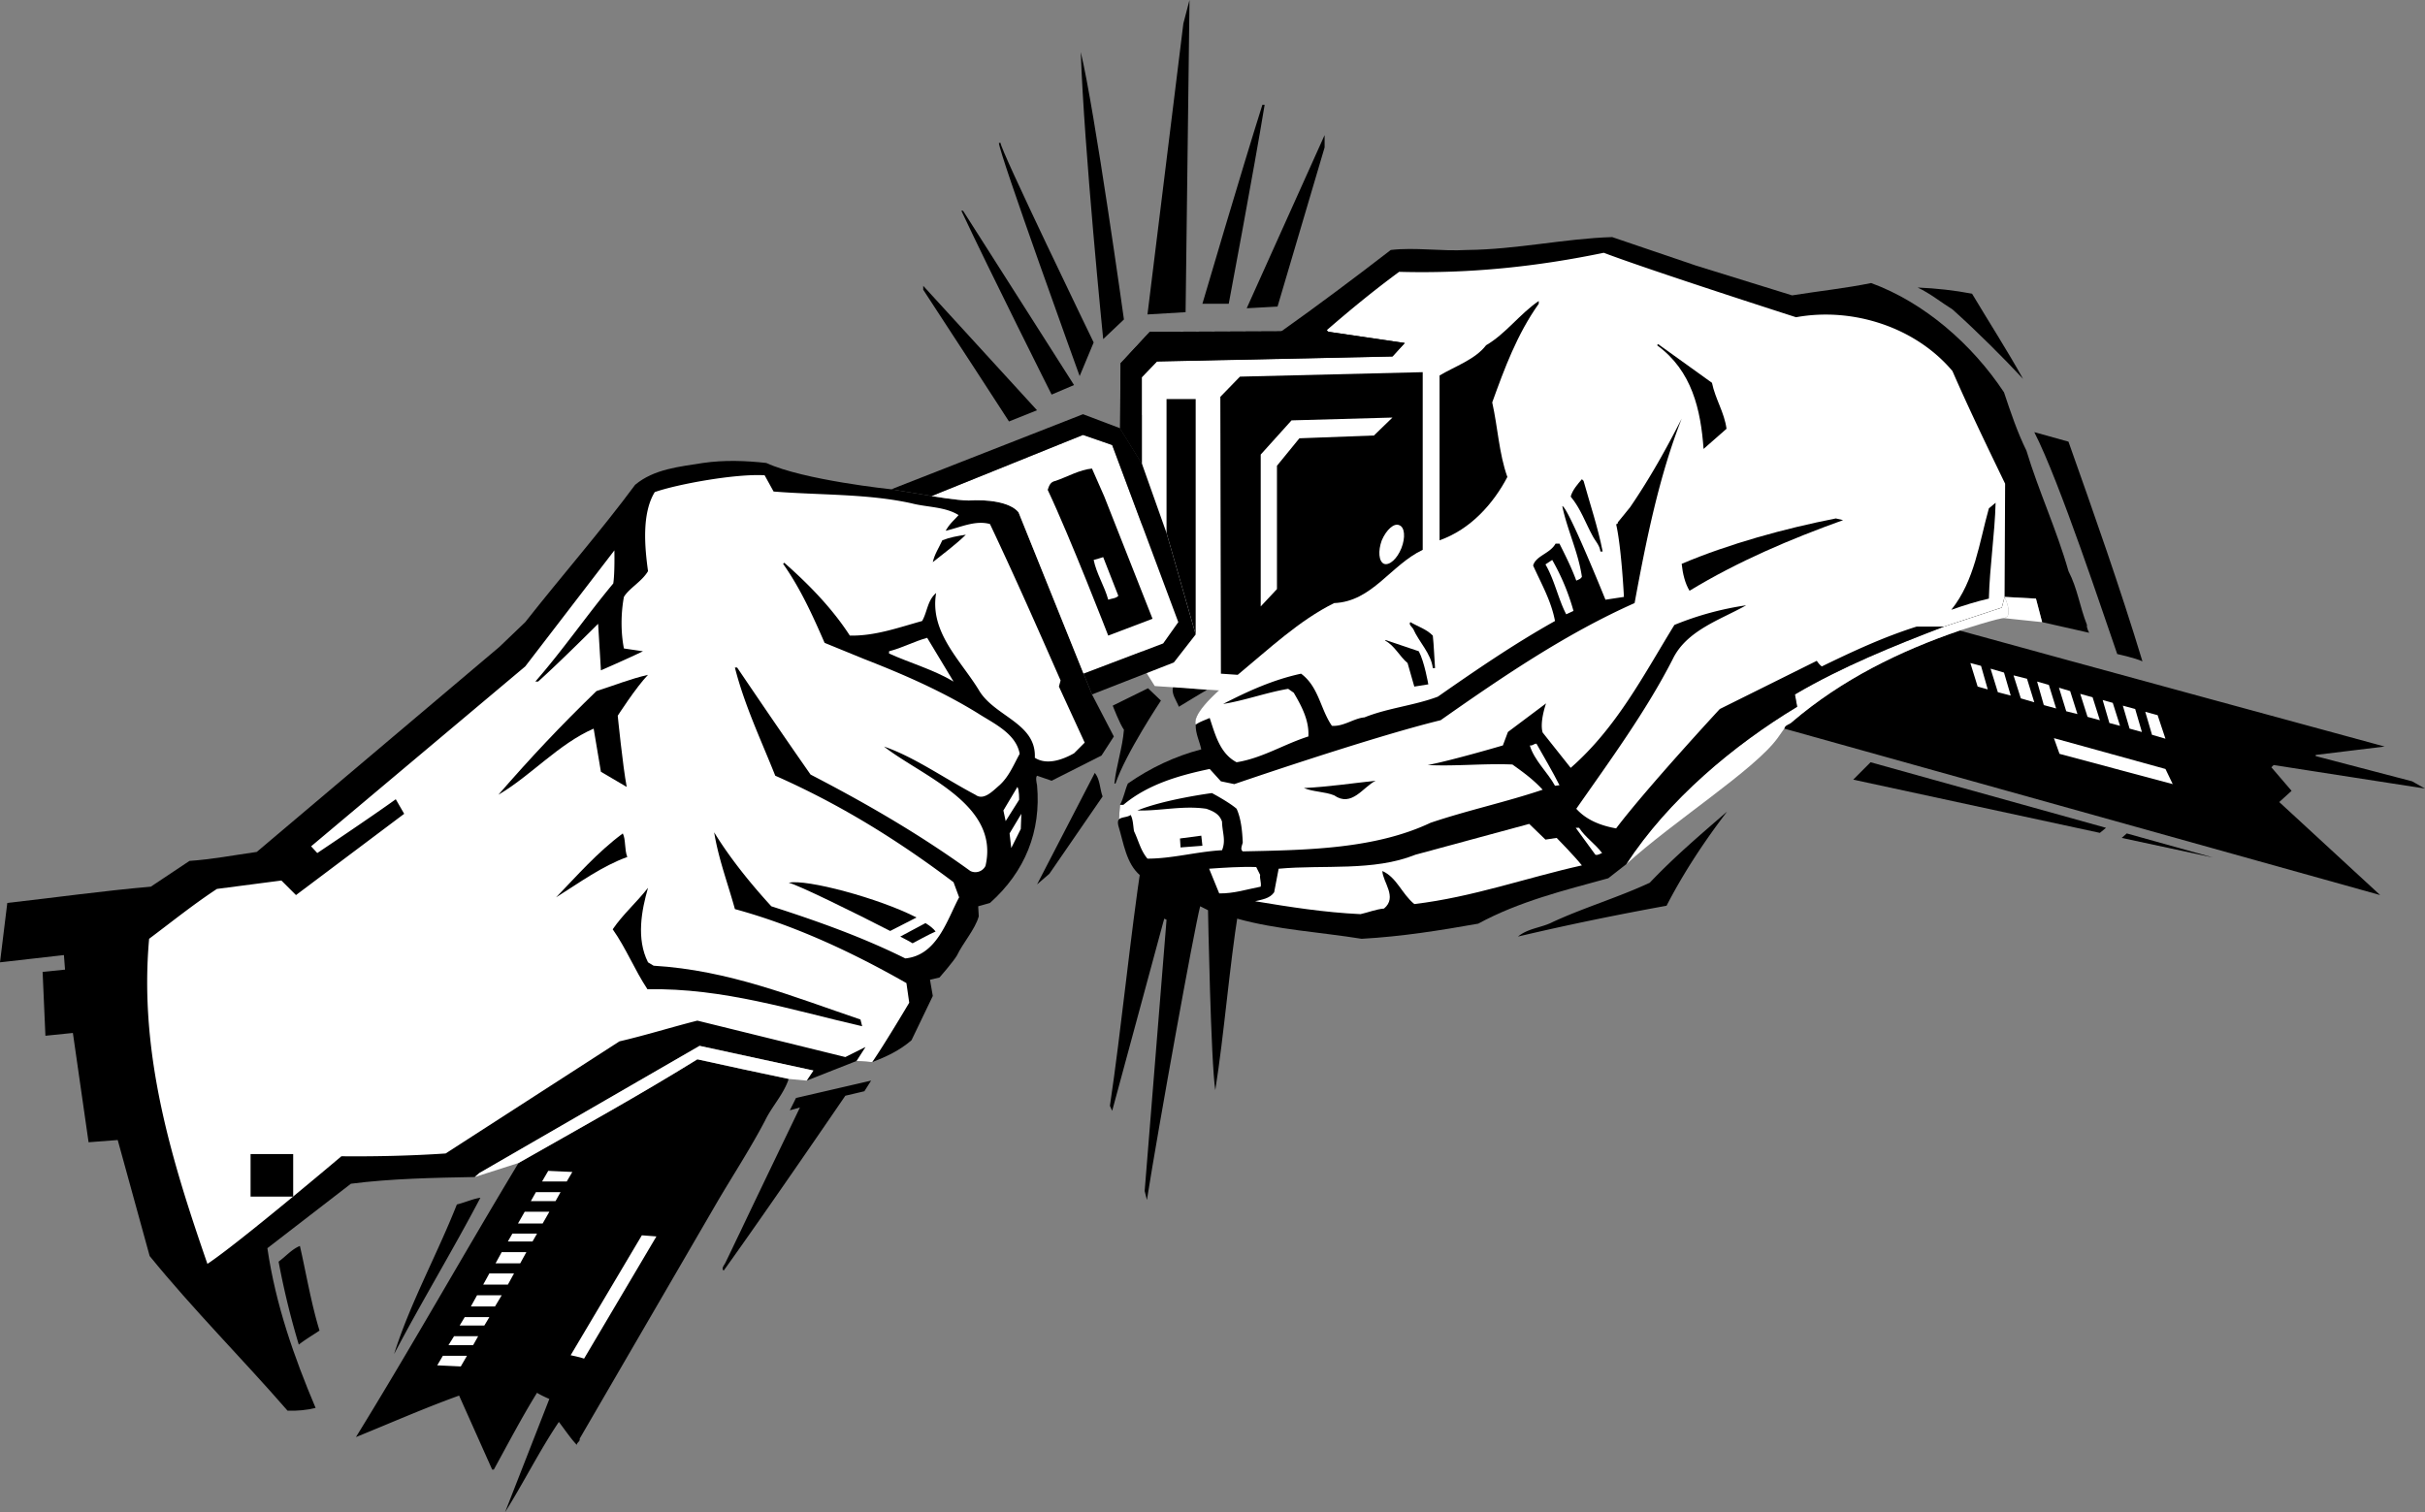<svg width="576.802" height="359.734" viewBox="0 0 432.602 269.801" xmlns="http://www.w3.org/2000/svg"><rect x="0" y="0" width="432.602" height="269.801" fill="#808080" stroke="none"/><path style="fill:#000;fill-opacity:1;fill-rule:nonzero;stroke:none" d="M332.227 660.676c-1.582 9.847-2.516 21.84-4.102 31.898-.797-4.945-1.3-32.097-1.3-32.097l-1.4-.704c-1.109 4.32-7.413 39.2-9.5 52.403l-.402-1.602 3.903-48.398c-.082-.043-.403-.2-.403-.2l-.199.7-9.097 33.597-.403-.898c2.035-13.633 3.617-30.188 5.7-43.8l17.203 9.1m-9.403-106.902-6.8.403 6.402-51.903 1.097-4.199-.699 55.7m-11 1.3-3.699 3.5s-3.418-33.988-4-51.199c2.473 10.21 7.7 47.7 7.7 47.7m25.101-38.302c-1.965 11.946-6.403 35.5-6.403 35.5h-4.699s6.965-23.695 10.7-35.5h.402m2.301 36-5.5.301 13.898-30.898v2.199l-8.398 28.398m-49.403-29.199c-.316.664 16.602 35.602 16.602 35.602l-2.5 6s-14.488-40.07-14.403-41.602h.301m13.102 43.199-4 1.704s-10.957-21.829-16.102-32.801h.301l19.8 31.097m-6.601 4.5-5 2s-10.219-15.77-15.3-23.5v-.699l20.3 22.2m166.801-20.797c2.941 4.925 6.23 10.039 9.102 15.199-3.5-3.762-8.192-8.453-12.602-12.403-2.105-1.3-3.86-2.78-6.2-3.898 3.325.145 6.548.496 9.7 1.102m17.199 26.398c4.578 12.914 9.203 26.012 13.2 39.2-1.407-.653-4.5-1.302-4.5-1.302-2.297-6.566-10.278-30.796-14.797-39.597l6.097 1.699m56.403 54.398-12.301 1.5v.204l17.199 4.5 2.3 1.296-27-4.199-.402.403 3.602 4.199-2.2 2 18 16.597-106.3-29.699c.094-.676 1.004-.746 1.398-1.199 8.918-7.602 19.215-12.645 29.903-16.3 18.023 4.987 75.8 20.698 75.8 20.698m-210.101-10.097c-1.469.828-3.36 2.02-5 3-.46-1.192-1.441-2.38-1-3.602l6 .602m-10.5-.301 2.3 2.2s-6.296 9.437-8.1 14.8h-.2c.324-3.195 1.445-6.348 1.7-9.602-.72-.964-2-4.296-2-4.296l6.3-3.102" transform="translate(-111.324 -498.074)"/><path style="fill:#fff;fill-opacity:1;fill-rule:nonzero;stroke:none" d="m497.625 635.273 1.3 2.704-20.198-5.403-1-2.8 19.898 5.5" transform="translate(-111.324 -498.074)"/><path style="fill:#000;fill-opacity:1;fill-rule:nonzero;stroke:none" d="m308.023 640.176-9.5 13.8-2.199 1.899 10.301-19.898c.953 1.156.883 2.836 1.398 4.199m111.403 2.699c-4.137 5.395-7.848 11.066-10.801 16.8-8.883 1.618-17.777 3.438-26.5 5.5 1.79-1.5 4.242-1.57 6.2-2.6 5.675-2.61 11.628-4.364 17.3-7 4.484-4.716 9.035-8.567 13.8-12.7m-167.402 47.699c-.89 2.727-2.992 4.895-4.199 7.403-2.578 4.918-5.59 9.539-8.398 14.296l-24.7 42.5c.126.508-.503.645-.5 1.102-1.054-1.086-2.175-2.766-3.203-4.102-3.453 5.118-6.253 10.79-9.597 16.102l7.898-20.2s-1.402-.59-2.199-1.1c-2.777 4.503-5.156 9.054-7.7 13.698h-.3l-5.898-13.199c-6.247 2.254-12.27 4.914-18.403 7.403 9.914-16.075 19.297-32.813 29-48.903 10.61-6.043 21.535-12.066 31.903-18.5a1337.55 1337.55 0 0 0 16.296 3.5m14.704.301-1.204 1.898-3.398.801s-14.215 20.805-21.7 31.2c-.5-.38.13-1.008.302-1.399.878-1.781 1.718-3.602 2.597-5.398 3.465-7.309 10.7-22.301 10.7-22.301l-1.797.5 1.097-2.2 13.403-3.101m-69.704 20.898c-4.93 9.399-10.464 18.504-15.398 27.903 2.836-9.047 7.664-17.735 11.2-26.7 1.437-.347 2.769-.98 4.198-1.203" transform="translate(-111.324 -498.074)"/><path style="fill:#fff;fill-opacity:1;fill-rule:nonzero;stroke:none" d="M215.523 740.477c-.671-.254-2.398-.602-2.398-.602l12.7-21.398 2.6.199-12.902 21.8" transform="translate(-111.324 -498.074)"/><path style="fill:#000;fill-opacity:1;fill-rule:nonzero;stroke:none" d="M168.324 735.477c-1.234.824-2.637 1.664-3.699 2.5a141.526 141.526 0 0 1-3.602-14.801c1.305-.953 2.356-2.215 3.801-2.801 1.074 4.648 1.985 10.184 3.5 15.102" transform="translate(-111.324 -498.074)"/><path style="fill:#fff;fill-opacity:1;fill-rule:nonzero;stroke:none" d="m195.727 738.074.898-1.597h-4.3l-1 1.597h4.402m-1.5-5-.903 1.5h4.403l.898-1.5h-4.398m4.398-7.801-1.102 2h4.403l1.097-2h-4.398m13.801-16.398 1-1.7-4.301-.198-1.102 1.898h4.403m-16 20.301-1.102 2h4.301l1.2-2h-4.4m-6.101 10.801-1 1.699 4.2.199 1.101-1.898h-4.3m16.601-29.204-.903 1.602h4.403l.898-1.602h-4.398m-6.102 10.704-1.097 2h4.398l1.102-2h-4.403m1.903-3.301-.801 1.398h4.398l.801-1.398h-4.398m2.199-3.903-1.2 2.102h4.399l1.2-2.102h-4.4" transform="translate(-111.324 -498.074)"/><path style="fill:#000;fill-opacity:1;fill-rule:nonzero;stroke:none" d="m487.023 645.773-42-11.699-3.097 3.102 44 9.5 1.097-.903m2.801 1.801 16.301 3.5-15.398-4.3zm0 0" transform="translate(-111.324 -498.074)"/><path style="fill:#fff;fill-opacity:1;fill-rule:nonzero;stroke:none" d="m476.824 620.273-2.097-.597 1.199 4.199 2.199.602-1.3-4.204m-3.899-1.097-2.403-.602 1.301 4.102 2.403.699-1.301-4.2m7.699 2.2-2-.602 1.3 4.204 2 .5-1.3-4.102m14.602 7.801 2.398.699-1.398-4.2-2.204-.6 1.204 4.1m-27.5-7.601 2.296.602-1.199-4.102-2.398-.699 1.3 4.2m16.899.902-2.2-.602 1.302 4.102 2.199.597-1.301-4.097m7.602 2.097-2.204-.597 1.204 4.097 2.199.602-1.2-4.102m-27.499-7.699-1.903-.5 1.301 4.2 1.8.5-1.198-4.2m23.5 6.602-1.801-.5 1.199 4.097 1.898.5-1.296-4.097m-86.801 28.796c8.527-7.746 22.828-16.793 27-22.5l1.199-1.699c.094-.676 1.004-.746 1.398-1.199 8.918-7.602 19.215-12.645 29.903-16.3 0 0 7.418-2.415 8-2.2.34-.21.562-.375.597-.5.47-1.137-.597-3.3-.597-3.3l-.5 1.902-10.301 3.398c-9.008 3.445-18.184 7.156-26.602 12.102l.403 2.199c-11.383 6.863-23.008 16.597-30.5 28.097m-90.301-77.796.102-11.602 5.199-5.602 23.5-.097" transform="translate(-111.324 -498.074)"/><path style="fill:#000;fill-opacity:1;fill-rule:nonzero;stroke:none" d="m264.125 687.375-8.898 3.5 1.199-1.8-20.301-4.4-39.3 22.7-.802.7c-7.293.14-14.996.28-22.097 1.198l-14.903 11.5c1.485 10.133 4.774 19.45 8.602 28.5-1.586.403-3.266.543-5 .5-7.93-9.132-16.824-18.027-24.602-27.597-1.886-6.887-5.699-20.7-5.699-20.7l-5.199.399-2.8-19.5-4.9.5-.5-11.398 4-.403-.198-2.597-11.403 1.296 1.301-10.597c8.594-.965 16.996-2.153 25.602-2.903l6.898-4.597c3.895-.258 7.957-1.028 12-1.602l43.3-36.597 4.598-4.403c6.47-8.219 13.68-16.484 19.602-24.5 3.395-2.84 7.91-3.222 12.102-3.898 3.757-.551 7.68-.41 11.296 0 6.75 3.09 22.301 4.699 22.301 4.699l7.2 1.2s4.351.765 6.601.8c3.121-.227 7.39.21 8.898 2.102l11.602 28.796 1.5 3.704 3.898 7.5-2.199 3.398-8.898 4.5-2.602-.898c-.3.304-.093 1.214 0 1.699.75 8.203-2.12 15.414-8.398 21l-2.102.597.102 1.801c-.664 2.336-2.832 4.742-3.903 7-.683 1.14-3.097 3.903-3.097 3.903l-1.7.398.5 2.898-3.8 7.903c-2.137 1.851-4.516 2.945-7 3.898l-2.801-.199" transform="translate(-111.324 -498.074)"/><path style="fill:#fff;fill-opacity:1;fill-rule:nonzero;stroke:none" d="m255.227 690.875 1.199-1.8-20.301-4.4-39.3 22.7-.802.7 7.801-2.5c10.61-6.044 21.535-12.067 31.903-18.5 5.39 1.183 10.851 2.374 16.296 3.5l3.204.3" transform="translate(-111.324 -498.074)"/><path style="fill:#000;fill-opacity:1;fill-rule:nonzero;stroke:none" d="M315.023 580.773v-15.398l2.704-2.8 42-.9 5.398 2.802-32.602.796-3.5 3.602.102 49.398 3 .204c-.84.683-8.219 6.37-7.5 8.898-.027 1.633.672 2.895 1 4.398-4.672 1.227-9.012 3.258-13.102 6.102-.535 1.219-.742 2.617-1.398 3.8l-.2 2.598c-.167.188-.238.528-.1 1.102.956 3.102 1.374 6.746 3.902 8.898 1.89 1.622 6.515 1.196 7.898 1.602.734 4.41 8.008 5.828 9.398 6.102 7.07 1.976 14.774 2.398 22.204 3.597 7.214-.402 14-1.496 20.796-2.699 7.282-3.96 15.266-5.922 23.204-8.102l3.199-2.5c7.492-11.5 19.117-21.234 30.5-28.097l-.403-2.2c8.418-4.945 17.594-8.656 26.602-12.101l10.3-3.398.5-1.903 5.598.301 1.102 4.2 8.398 1.902s-.52-.88-.398-1.403c-1.313-3.328-1.66-6.41-3.3-9.597-2.075-7.317-5.364-14.391-7.5-21.5-1.579-3.184-2.837-6.899-4-10.403-5.704-8.61-14.247-16.035-23.7-19.5-4.621.946-9.387 1.438-14.102 2.2l-17.097-5.297-15-5.102c-8.43.25-16.973 2.21-25.903 2.3-4.586.263-9.277-.51-13.597 0-6.324 4.884-13.047 9.927-19.5 14.5l-23.5.098-5.2 5.602-.101 11.602" transform="translate(-111.324 -498.074)"/><path style="fill:#fff;fill-opacity:1;fill-rule:nonzero;stroke:none" d="m468.926 604.574 5.597.301 1.102 4.2-6.7-.7c.34-.21.563-.375.598-.5.47-1.137-.597-3.3-.597-3.3m-158 39.698c.48-.46 1.504-.343 2.097-.796.438.8.438 1.918.602 2.898.816 1.684 1.164 3.434 2.398 4.898 4.442.004 8.782-1.253 13.301-1.5.735-1.785.035-3.187 0-5.097-.457-1.38-1.578-1.871-2.8-2.301-4.239-.621-8.301.43-12.297.3 4.972-2.015 13.296-3.1 13.296-3.1s3.008 1.59 4.403 2.8c.793 1.762 1.004 3.934 1.097 6-.093.523-.511 1.223 0 1.602 11.325-.239 23.508-.38 33.5-5.102 6.536-2.21 13.399-3.68 20-5.898-1.699-1.844-3.449-3.106-5.398-4.5-5.125-.215-10.027.343-15.102.097 4.516-.875 13.403-3.5 13.403-3.5l.898-2.398 6.801-5.102s-1.18 3.332-.602 5.2l5 6.3c8.22-7.187 13.051-16.64 18.5-25.5a54.46 54.46 0 0 1 12.801-3.5c-4.523 2.555-10.613 4.446-13.097 9.602-4.73 9.27-11.247 18.164-17.204 26.699 1.829 2.04 4.418 3.02 7.102 3.5 5.578-7.344 18.5-21.3 18.5-21.3l17.3-8.598s.454.707.9 1c5.507-2.676 10.905-5.207 16.902-7.102h4.898l10.3-3.398.5-1.903.098-20.199c-3.238-6.703-6.46-13.355-9.398-20.102-6.586-7.82-17.777-11.445-27.898-9.597 0 0-25.68-8.238-34.301-11.5-11.692 2.422-23.735 3.754-36.5 3.398-4.395 3.227-8.664 6.727-12.903 10.403l.301.296 13.602 2-2.2 2.403 5.399 2.8v31.7c-5.723 2.719-9.016 9.23-15.8 9.5-6.239 3.094-11.563 8.137-17.2 12.8 0 0-8.328 6.208-7.5 8.899.742-.539 1.652-.816 2.5-1.2.973 2.903 1.813 6.337 4.8 7.9 4.579-.723 8.5-3.247 12.802-4.598.18-2.848-1.223-5.442-2.602-7.801l-1-.7c-3.992.68-7.703 2.079-11.602 2.7 4.458-2.301 8.942-4.332 13.903-5.403 3.16 2.333 3.441 6.325 5.5 9.301 2.074.172 3.965-1.367 5.8-1.5 4.188-1.687 8.88-2.11 13.098-3.699 6.848-4.781 13.711-9.477 20.903-13.5-.68-3.61-2.43-6.621-3.903-9.898.492-1.762 3.012-2.114 4-3.903h.7c1.023 2.035 2.164 4.309 3 6.602.355-.192.777-.262 1-.7-.645-4.394-2.606-8.316-3.5-12.601.96-.02 7.703 16.7 7.703 16.7l3.296-.5s-.44-8.833-1.398-13c.117.105.398-.177.3-.302.657-.785 1.497-1.835 2.2-2.699 3.57-5.226 6.441-10.41 9.2-15.8-4.02 10.222-6.329 21.636-8.4 32.902-12.148 5.402-23.421 13.039-34.6 20.898-12.563 3.067-36.802 11.403-36.802 11.403l-2.398-.5-2-2.204c-5.539 1.16-11.074 2.77-15.398 6.403h-.602l-.2 2.597" transform="translate(-111.324 -498.074)"/><path style="fill:#000;fill-opacity:1;fill-rule:nonzero;stroke:none" d="M385.824 552.273c-3.87 5.442-6.11 11.536-8.3 17.602 1 4.438 1.206 9.129 2.703 13.3-2.473 4.723-6.532 9.337-12.102 11.302v-29.403c2.695-1.617 6.406-2.879 8.3-5.398 3.497-2.031 5.95-5.535 9.4-7.903v.5" transform="translate(-111.324 -498.074)"/><path style="fill:#fff;fill-opacity:1;fill-rule:nonzero;stroke:none" d="m387.023 647.875 2-.3s3.157 3.214 4.5 4.902c-9.75 2.164-19.484 5.668-29.898 6.898-2.262-1.863-3.102-4.734-5.7-5.898.079 2.003 2.74 4.668.302 6.699-1.485.136-2.817.699-4.204 1-6.457-.301-12.62-1.281-18.796-2.301 1.207-.313 2.605-.453 3.398-1.602l.8-4.199c8-.746 16.895.516 24.4-2.5l20.3-5.5 2.898 2.801m-50.898 6.301c-.113.676.238 1.304.102 2.097-2.457.47-4.766 1.239-7.403 1.204l-1.8-4.403c2.546-.183 5.695-.394 8.402-.3l.699 1.402m49.301-23.403c1.36 2.438 2.832 4.887 4.097 7.403l-.796.097c-1.309-2.402-3.692-4.503-4.5-7.199.527.106.808-.386 1.199-.3m7.597 14.999c1.118 1.723 2.797 2.774 4.102 4.5-.324.094-.742.446-1.2.301l-3.5-4.8h.598" transform="translate(-111.324 -498.074)"/><path style="fill:#000;fill-opacity:1;fill-rule:nonzero;stroke:none" d="M393.824 583.875c1.156 4.164 2.559 8.297 3.403 12.602h-.403c-.093-1.086-1.004-1.997-1.398-2.801-1.285-2.348-2.125-4.867-3.903-7 .305-1.16 1.286-2.278 2-3.102l.301.301" transform="translate(-111.324 -498.074)"/><path style="fill:#fff;fill-opacity:1;fill-rule:nonzero;stroke:none" d="m392.023 607.074-1.296.602c-1.418-2.688-2.051-6.051-3.704-8.903l1.204-.796a39.905 39.905 0 0 1 3.796 9.097" transform="translate(-111.324 -498.074)"/><path style="fill:#000;fill-opacity:1;fill-rule:nonzero;stroke:none" d="M366.926 611.477c.203 1.828.25 3.875.398 5.796h-.398c-.309-2.62-2.48-4.652-3.5-7-.242-.382-.871-.804-.5-1.199 1.379.817 2.851 1.235 4 2.403m-2.5 2.796c1 1.848 1.699 5.903 1.699 5.903l-2.5.398-1.2-4.199c-1.41-1.164-2.323-3.125-4-4l.098-.102 5.903 2m-7.699 23.102c-2.227 1.09-4.258 4.8-7.403 2.602-1.687-.672-3.719-.606-5.398-1.301 4.344-.211 8.543-.844 12.8-1.301m-34.902 10.301 3.801-.5.2 1.8-3.9.297-.1-1.597m94.902-81.301c.593 2.895 2.207 5.273 2.597 8.2l-4.097 3.6c-.497-6.945-2.04-13.948-8.301-18.5l.199-.198 9.602 6.898m23.398 24.5c-9.426 3.395-18.719 7.328-27.398 12.602-.797-1.293-1.22-3.043-1.403-4.801 8.38-3.563 18.461-6.328 27.5-8.102l1.301.301" transform="translate(-111.324 -498.074)"/><path style="fill:#fff;fill-opacity:1;fill-rule:nonzero;stroke:none" d="M368.125 594.477v-29.403l-6.102-3.398h-2.296l-42 .898-2.704 2.801v15.398l.102 36.204 2.2 3.5 14.6 1 36.2-24.801v-2.2" transform="translate(-111.324 -498.074)"/><path style="fill:#000;fill-opacity:1;fill-rule:nonzero;stroke:none" d="M332.125 618.477c5.637-4.665 10.96-9.707 17.2-12.801 6.784-.27 10.077-6.781 15.8-9.5v-31.7l-32.602.797-3.5 3.602.102 49.398 3 .204" transform="translate(-111.324 -498.074)"/><path style="fill:#fff;fill-opacity:1;fill-rule:nonzero;stroke:none" d="m359.727 572.574-3.301 3.2-13.301.5-4 4.902v22l-2.898 3.097v-27.097l5.5-6.102 18-.5m-1.5 26.102c-.942-.414-1.106-2.27-.403-4.2.805-1.882 2.188-3.124 3.102-2.703.992.332 1.156 2.18.398 4.102-.75 1.895-2.133 3.137-3.097 2.8" transform="translate(-111.324 -498.074)"/><path style="fill:#000;fill-opacity:1;fill-rule:nonzero;stroke:none" d="M319.426 593.176v-23.903h5.199v42l-5.2-18.097" transform="translate(-111.324 -498.074)"/><path style="fill:#fff;fill-opacity:1;fill-rule:nonzero;stroke:none" d="m304.625 618.273-11.602-28.796c-1.507-1.891-5.777-2.329-8.898-2.102-2.25-.035-6.602-.8-6.602-.8l27-10.9 5.204 1.802 11.796 31.597-2.699 3.801-14.199 5.398" transform="translate(-111.324 -498.074)"/><path style="fill:#000;fill-opacity:1;fill-rule:nonzero;stroke:none" d="M308.324 586.676c2.754 6.965 8.602 21.8 8.602 21.8l-7.903 3s-6.77-17.484-10.796-26c.246-.73.457-1.43 1.398-1.601 2.14-.738 4.313-2 6.5-2.2l2.2 5" transform="translate(-111.324 -498.074)"/><path style="fill:#fff;fill-opacity:1;fill-rule:nonzero;stroke:none" d="M310.824 604.375c-.375.473-1.215.473-1.8.7-.676-2.47-2.075-4.571-2.598-7.098.594-.133 1.152-.344 1.699-.5l2.7 6.898" transform="translate(-111.324 -498.074)"/><path style="fill:#000;fill-opacity:1;fill-rule:nonzero;stroke:none" d="m324.625 611.273-3.898 5-14.602 5.704-1.5-3.704 14.2-5.398 2.698-3.8-11.796-31.598-5.204-1.801-27 10.898-7.199-1.199 34.2-13.398 6.601 2.5 3.898 6.296 4.403 12.403 5.199 18.097" transform="translate(-111.324 -498.074)"/><path style="fill:#fff;fill-opacity:1;fill-rule:nonzero;stroke:none" d="M266.926 687.574c2.379-3.48 6.597-10.597 6.597-10.597l-.5-3.5c-9.707-5.532-19.93-10.293-30.597-13.204-1.238-4.511-2.922-8.925-3.7-13.699 2.739 4.496 6.454 9.117 10.2 13.2 8.226 2.64 16.281 5.511 23.898 9.3 5.692-.566 7.442-6.87 9.602-10.898l-1-2.7c-10.196-7.699-20.488-14.003-31.801-19-2.555-6.417-5.496-12.581-7.2-19.3h.4c4.316 6.37 8.655 12.742 13.1 19.097 9.774 5.063 19.368 10.594 28.5 17.204a2.018 2.018 0 0 0 2.7-.903c2.594-11.031-11.344-16.004-18.102-21.3 5.43 1.867 10.82 5.718 16.301 8.601 1.489 1.113 3.106-.684 4.301-1.7 1.723-1.57 2.547-3.702 3.602-5.6-.637-3.638-4.7-5.458-7.403-7.2-6.469-4-13.402-7.012-20.3-9.7l-7.098-2.902c-2.113-4.843-4.285-9.675-7.403-14.097l.204-.2c4.457 3.919 8.59 8.192 11.699 13 4.523.094 8.722-1.449 12.898-2.601.938-1.648.938-3.68 2.5-5-1.21 6.996 4.39 12.035 7.602 17.3 2.742 4.75 10.304 5.872 10 12.098 2.195 1.407 5.07.29 7-.796l1.898-1.903-4.597-10 .296-1.097c-4.222-9.586-8.074-18.34-12.597-27.903-2.617-.734-5.281.598-7.903 1.2.77-1.356 1.5-1.864 2.301-2.797-2.41-1.516-5.633-1.38-8.398-2.102-7.809-1.727-16.422-1.445-24.602-2.102l-1.597-2.898c-5.125-.32-15.645 1.594-19.602 3-2.348 3.844-1.785 9.867-1.2 14.102-1.066 1.836-3.363 3.039-4.3 4.597-.559 3.004-.559 6.364 0 9.2l3.398.5c-2.488 1.218-7.5 3.402-7.5 3.402l-.5-8.301s-6.953 6.957-10.699 10.3h-.5c4.946-5.655 9.219-11.886 13.903-17.5.289-1.812.199-5.902.199-5.902l-15.903 20.704-38.199 32.097 1.102 1.2s9.597-6.419 14-9.598l1.5 2.597-19.301 14.5-2.602-2.597-11.5 1.5c-4.152 2.726-8.074 5.879-12.097 8.898-1.86 20.653 4.094 39.77 10.398 58 5.461-3.594 23.903-19.199 23.903-19.199 5.859.059 12.441-.078 18.597-.5l31-20c4.656-1.082 9.348-2.55 13.903-3.7l26.398 6.5 3.602-1.8-1.602 2.5 2.8.2" transform="translate(-111.324 -498.074)"/><path style="fill:#000;fill-opacity:1;fill-rule:nonzero;stroke:none" d="M283.625 593.477c-1.75 1.707-3.992 3.386-5.898 4.898.332-1.484 1.136-2.633 1.699-3.898 1.367-.543 2.68-.762 4.199-1m-56.699 25c-2.13 2.199-5.403 7.296-5.403 7.296s.895 8.977 1.602 12.704l-4.602-2.704-1.296-7.699c-6.297 2.754-11.13 8.36-17 11.801 5.8-6.664 10.984-12.195 17.5-18.5 3.078-.98 6.02-2.172 9.199-2.898m-3.699 32.5c-4.524 1.632-8.512 4.574-12.704 7.199 3.7-3.817 7.34-8.02 11.903-11.403.55 1.075.27 2.825.8 4.204m-59.601 60.597v-7.597h-7.602v7.597h7.602m63.301-41.801 1 .602c13.398.793 24.957 5.555 36.898 9.602l.301 1.199c-12.453-2.864-24.781-6.856-38.3-6.602-2.305-3.476-3.778-7.258-6.2-10.699 1.863-2.723 4.172-4.684 6.3-7.398-1.148 3.976-2.128 9.09 0 13.296m25.098-14.199c1.418.254 12.094 5.5 18.102 8.602l4.7-2.403c-6.688-3.445-19.72-6.921-22.802-6.199m24.403 7.199-4.5 2.403c1.105.566 1.883 1.004 2.199 1.199 0 0 3.344-1.813 4.102-2.102-.375-.507-.989-1.003-1.801-1.5" transform="translate(-111.324 -498.074)"/><path style="fill:#fff;fill-opacity:1;fill-rule:nonzero;stroke:none" d="M281.426 619.676c-3.614-2.153-7.672-3.274-11.5-5v-.403c2.355-.601 4.41-1.738 6.8-2.398l4.7 7.8" transform="translate(-111.324 -498.074)"/><path style="fill:#000;fill-opacity:1;fill-rule:nonzero;stroke:none" d="M466.125 604.875c-2.3.531-4.45 1.207-6.7 2 4.188-5.25 4.958-11.902 6.7-18.102l1.2-1c-.141 5.586-1.052 11.332-1.2 17.102" transform="translate(-111.324 -498.074)"/><path style="fill:#fff;fill-opacity:1;fill-rule:nonzero;stroke:none" d="m293.125 640.773-2.398 3.801-.403-1.898 2.5-4.2c.344.528.301 2.297.301 2.297m.301 5.204-1.7 3.398-.3-2.602 2.097-3.5-.097 2.704" transform="translate(-111.324 -498.074)"/><path style="fill:#000;fill-opacity:1;fill-rule:nonzero;stroke:none" d="M315.023 580.773v-15.398l2.704-2.8 42-.9 2.199-2.402-13.602-2-8.398-.097-23.5.097-5.2 5.602-.101 11.602 3.898 6.296" transform="translate(-111.324 -498.074)"/></svg>

